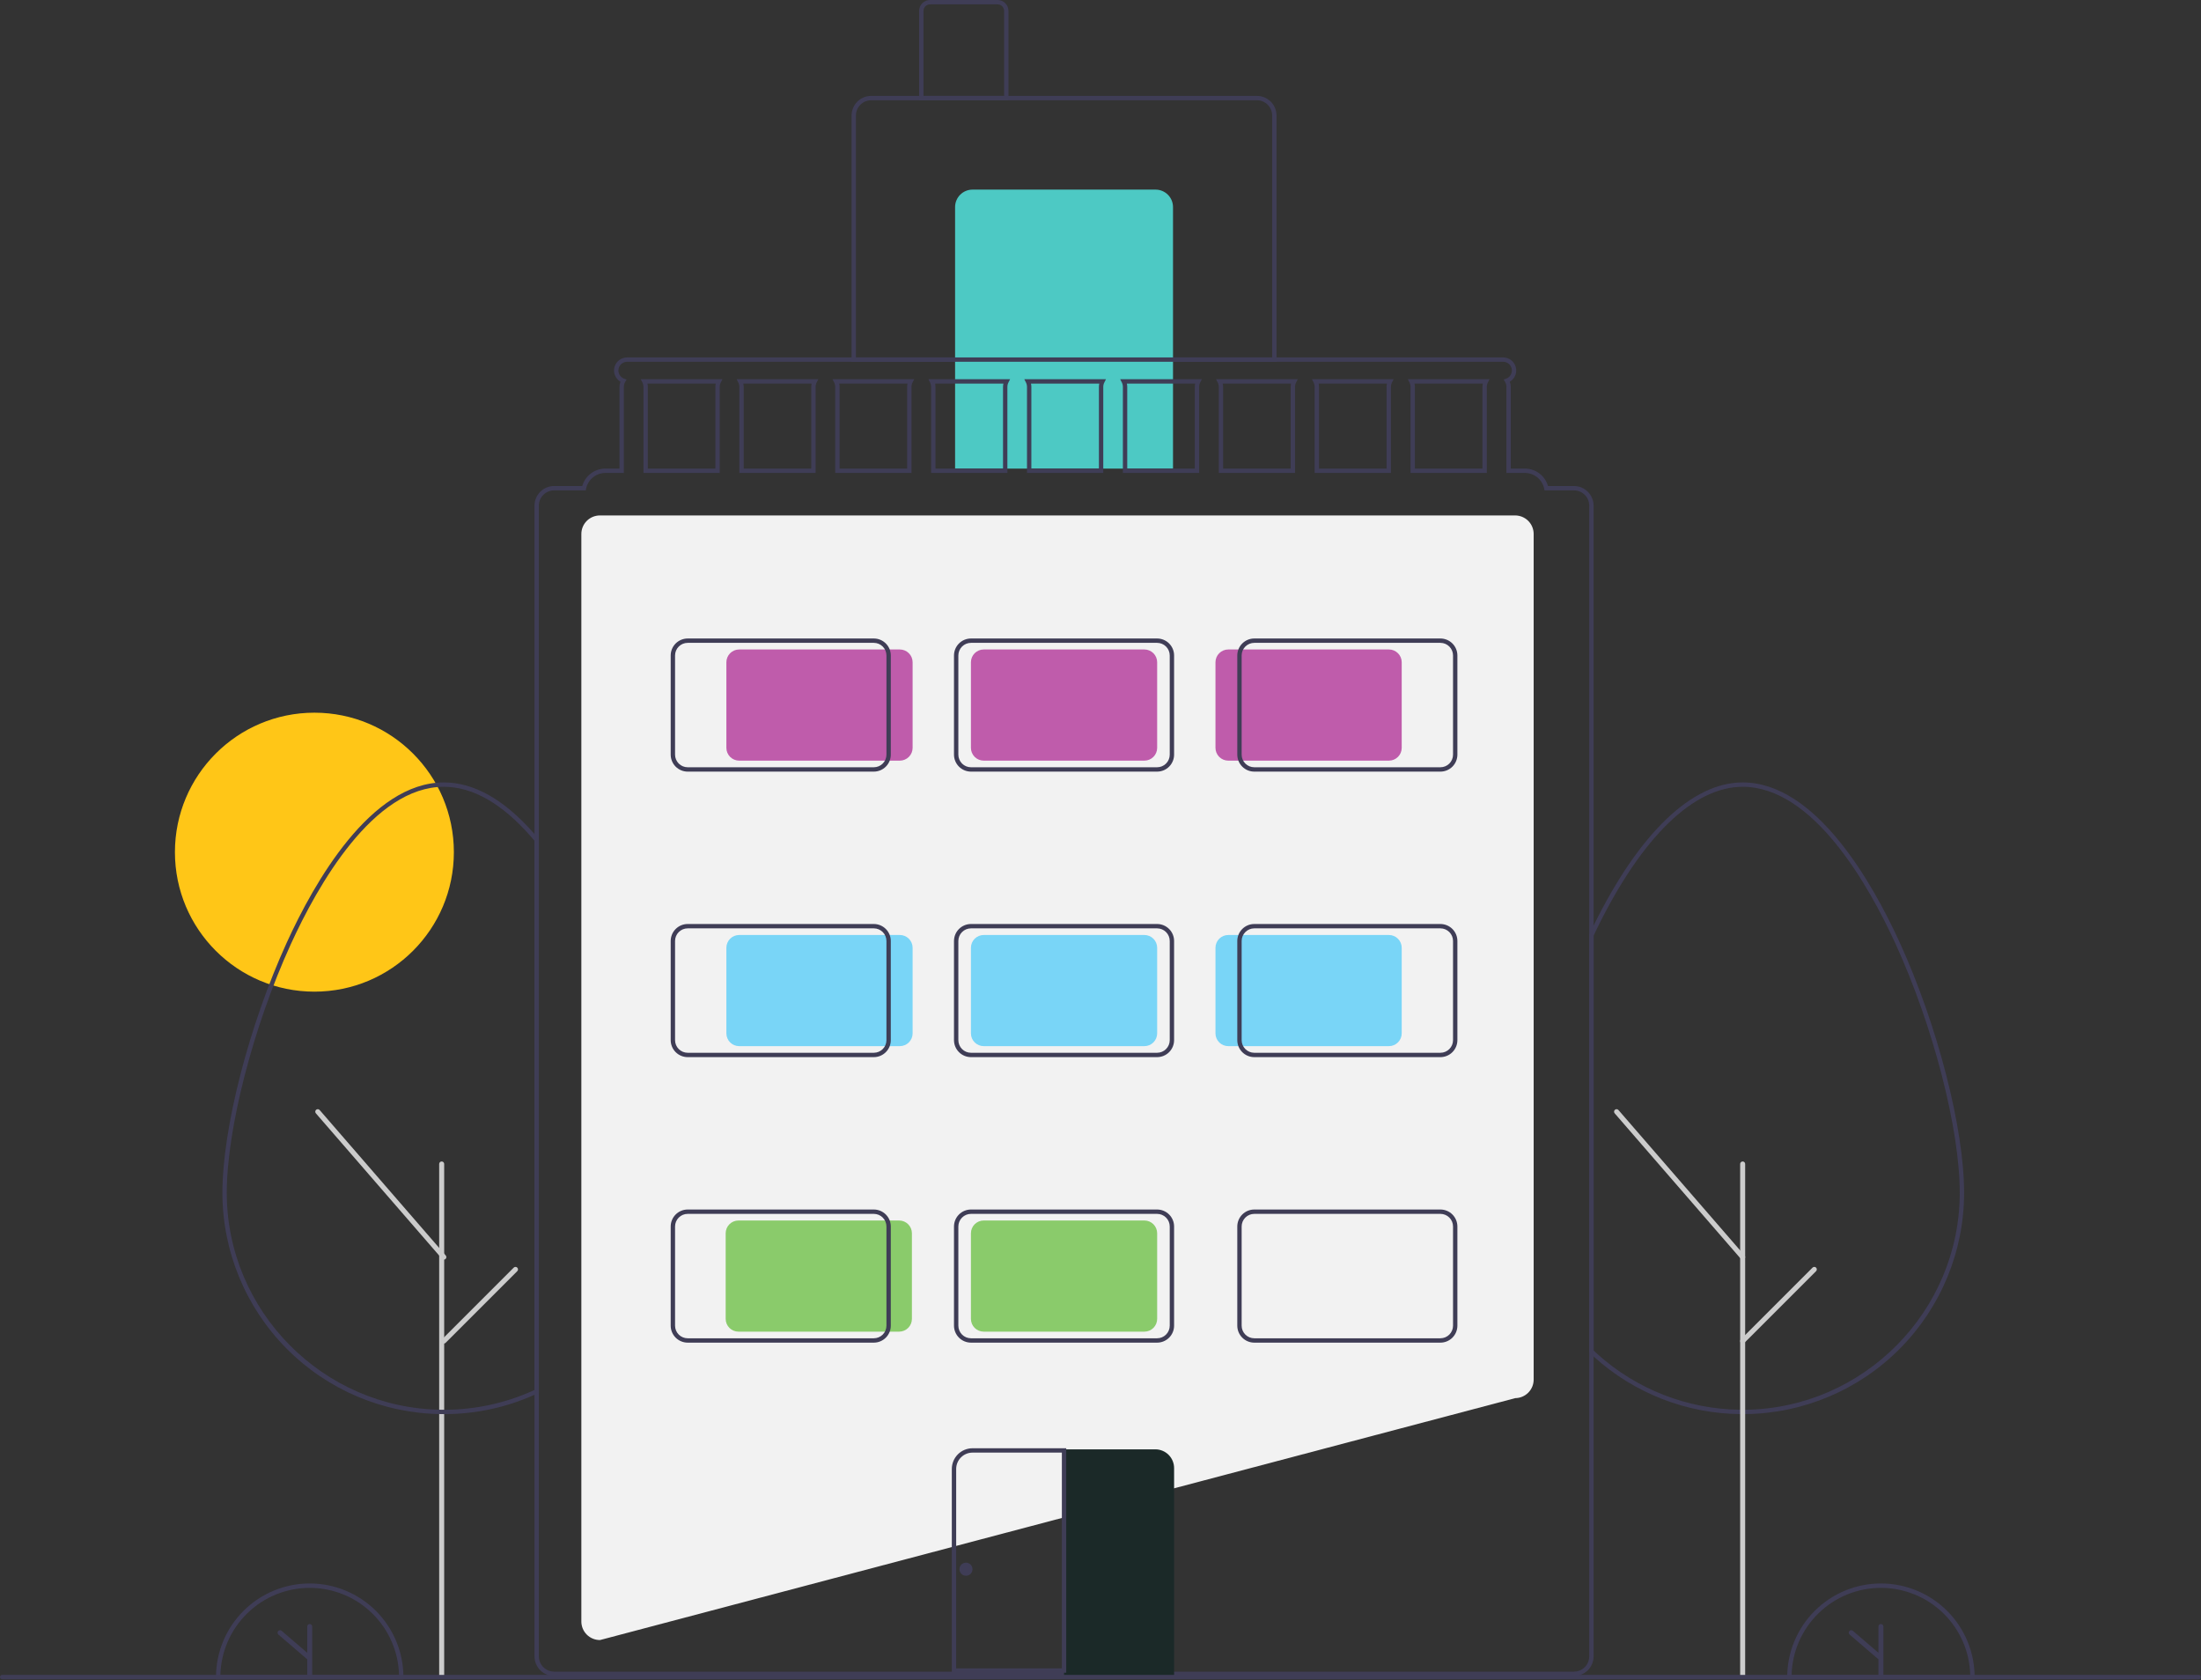 <svg xmlns="http://www.w3.org/2000/svg" width="1010" height="771" viewBox="0 0 1010 771" fill="none"><rect x="0" y="0" width="1010" height="771" fill="#333333" stroke="none"/><g clip-path="url(#clip0_768_1208)"><path d="M144.272 455C179.618 455 208.272 426.346 208.272 391C208.272 355.654 179.618 327 144.272 327C108.926 327 80.272 355.654 80.272 391C80.272 426.346 108.926 455 144.272 455Z" fill="#FFC617"></path><path d="M275.337 752.5H275.272C273.018 752.497 270.858 751.601 269.264 750.008C267.671 748.414 266.774 746.254 266.772 744V245C266.774 242.746 267.671 240.586 269.264 238.992C270.858 237.399 273.018 236.503 275.272 236.5H695.272C697.525 236.503 699.686 237.399 701.279 238.992C702.873 240.586 703.769 242.746 703.772 245V633C703.769 635.242 702.882 637.393 701.303 638.984C699.723 640.576 697.58 641.48 695.338 641.5L275.337 752.5Z" fill="#F2F2F2"></path><path d="M585.772 166H390.772V53C390.774 50.614 391.724 48.326 393.411 46.639C395.098 44.952 397.386 44.003 399.772 44H576.772C579.158 44.003 581.445 44.952 583.133 46.639C584.82 48.326 585.769 50.614 585.772 53V166ZM392.772 164H583.772V53C583.77 51.144 583.032 49.365 581.719 48.053C580.407 46.74 578.628 46.002 576.772 46H399.772C397.916 46.002 396.137 46.74 394.824 48.053C393.512 49.365 392.774 51.144 392.772 53V164Z" fill="#3F3D56"></path><path d="M446.272 87H530.272C532.393 87 534.428 87.843 535.929 89.343C537.429 90.843 538.272 92.878 538.272 95V215H438.272V95C438.272 92.878 439.115 90.843 440.615 89.343C442.115 87.843 444.15 87 446.272 87Z" fill="#4DC9C4"></path><path d="M462.772 46H421.772V5C421.773 3.674 422.301 2.403 423.238 1.466C424.175 0.529 425.446 0.002 426.772 0H457.772C459.097 0.002 460.368 0.529 461.306 1.466C462.243 2.403 462.77 3.674 462.772 5V46ZM423.772 44H460.772V5C460.771 4.205 460.455 3.442 459.892 2.88C459.33 2.317 458.567 2.001 457.772 2H426.772C425.976 2.001 425.214 2.317 424.651 2.88C424.089 3.442 423.773 4.205 423.772 5V44Z" fill="#3F3D56"></path><path d="M799.682 648.84C799.283 648.84 798.895 648.84 798.497 648.83C773.757 648.556 749.969 639.258 731.602 622.683C730.923 622.064 730.249 621.438 729.581 620.804L729.272 620.508V428.856L729.367 428.653C730.029 427.25 730.701 425.867 731.372 424.483C752.172 382.254 776.431 359 799.682 359C833.211 359 859.215 404.994 871.731 432.41C889.136 470.534 901.292 517.774 901.292 547.29C901.284 574.029 890.733 599.687 871.928 618.696C853.123 637.706 827.58 648.533 800.843 648.83C800.469 648.84 800.07 648.84 799.682 648.84ZM731.272 619.651C731.826 620.174 732.385 620.691 732.945 621.201C750.954 637.451 774.277 646.565 798.533 646.83C798.938 646.84 799.321 646.829 799.708 646.84C800.071 646.84 800.443 646.84 800.806 646.831C855.118 646.228 899.292 601.574 899.292 547.29C899.292 518.03 887.21 471.131 869.912 433.24C857.595 406.261 832.093 361 799.682 361C777.233 361 753.612 383.857 733.169 425.362C732.535 426.667 731.899 427.977 731.272 429.304L731.272 619.651Z" fill="#3F3D56"></path><path d="M799.677 770.088C799.372 770.088 799.079 769.967 798.863 769.751C798.648 769.535 798.527 769.243 798.527 768.937V534.069C798.526 533.917 798.555 533.767 798.612 533.627C798.67 533.486 798.754 533.359 798.861 533.251C798.968 533.144 799.095 533.058 799.235 533C799.375 532.942 799.525 532.912 799.677 532.912C799.829 532.912 799.979 532.942 800.119 533C800.259 533.058 800.386 533.144 800.493 533.251C800.6 533.359 800.684 533.486 800.742 533.627C800.799 533.767 800.828 533.917 800.827 534.069V768.937C800.827 769.243 800.706 769.535 800.49 769.751C800.275 769.967 799.982 770.088 799.677 770.088Z" fill="#CCCCCC"></path><path d="M202.677 770.088C202.372 770.088 202.079 769.967 201.863 769.751C201.648 769.535 201.526 769.243 201.526 768.937V534.069C201.525 533.917 201.555 533.767 201.612 533.627C201.669 533.486 201.754 533.359 201.861 533.251C201.968 533.144 202.095 533.058 202.235 533C202.375 532.942 202.525 532.912 202.677 532.912C202.829 532.912 202.979 532.942 203.119 533C203.259 533.058 203.386 533.144 203.493 533.251C203.6 533.359 203.684 533.486 203.742 533.627C203.799 533.767 203.828 533.917 203.827 534.069V768.937C203.827 769.243 203.706 769.535 203.49 769.751C203.275 769.967 202.982 770.088 202.677 770.088Z" fill="#CCCCCC"></path><path d="M799.678 577.951C799.513 577.951 799.35 577.916 799.199 577.847C799.049 577.779 798.916 577.679 798.808 577.554L740.944 510.824C740.745 510.593 740.645 510.293 740.667 509.989C740.689 509.685 740.831 509.402 741.061 509.202C741.291 509.003 741.591 508.903 741.895 508.924C742.199 508.945 742.483 509.086 742.683 509.316L800.546 576.046C800.691 576.213 800.784 576.418 800.816 576.636C800.847 576.854 800.815 577.077 800.724 577.278C800.632 577.478 800.485 577.648 800.299 577.768C800.114 577.887 799.898 577.951 799.678 577.951Z" fill="#CCCCCC"></path><path d="M799.677 616.462C799.449 616.462 799.227 616.394 799.038 616.268C798.849 616.141 798.701 615.962 798.614 615.752C798.527 615.541 798.504 615.31 798.549 615.087C798.593 614.864 798.703 614.659 798.864 614.498L831.743 581.618C831.959 581.403 832.251 581.283 832.556 581.283C832.86 581.284 833.152 581.405 833.367 581.62C833.583 581.836 833.704 582.128 833.704 582.432C833.705 582.737 833.584 583.029 833.37 583.245L800.49 616.125C800.384 616.232 800.257 616.317 800.117 616.375C799.978 616.432 799.828 616.462 799.677 616.462Z" fill="#CCCCCC"></path><path d="M906.124 770.563H820.119V769.563C820.116 763.915 821.226 758.32 823.386 753.101C825.546 747.881 828.713 743.138 832.707 739.143C836.7 735.147 841.442 731.978 846.66 729.816C851.879 727.653 857.473 726.54 863.121 726.54C868.77 726.54 874.364 727.653 879.583 729.816C884.801 731.978 889.543 735.147 893.536 739.143C897.53 743.138 900.697 747.881 902.857 753.101C905.016 758.32 906.127 763.915 906.124 769.563L906.124 770.563ZM822.131 768.563H904.112C903.851 757.865 899.418 747.693 891.759 740.219C884.1 732.744 873.823 728.561 863.121 728.561C852.42 728.561 842.143 732.744 834.484 740.219C826.825 747.693 822.392 757.865 822.131 768.563Z" fill="#3F3D56"></path><path d="M863.121 745.156C862.82 745.156 862.531 745.276 862.319 745.489C862.106 745.702 861.986 745.991 861.986 746.292V758.351L850.238 748.268C850.125 748.171 849.994 748.096 849.852 748.05C849.711 748.003 849.561 747.985 849.412 747.996C849.263 748.007 849.118 748.047 848.985 748.115C848.851 748.182 848.733 748.275 848.635 748.388C848.538 748.502 848.464 748.633 848.418 748.775C848.371 748.917 848.353 749.067 848.365 749.215C848.376 749.364 848.417 749.509 848.485 749.643C848.553 749.776 848.646 749.894 848.759 749.991L861.986 761.343V768.428C861.986 768.577 862.015 768.725 862.071 768.864C862.128 769.002 862.212 769.127 862.317 769.233C862.423 769.339 862.548 769.423 862.686 769.48C862.824 769.537 862.972 769.567 863.121 769.567C863.271 769.567 863.419 769.537 863.556 769.48C863.694 769.423 863.82 769.339 863.925 769.233C864.031 769.127 864.114 769.002 864.171 768.864C864.228 768.725 864.257 768.577 864.257 768.428V746.292C864.257 745.991 864.137 745.702 863.924 745.489C863.711 745.276 863.422 745.156 863.121 745.156Z" fill="#3F3D56"></path><path d="M185.124 770.563H99.119V769.563C99.116 763.915 100.226 758.32 102.386 753.101C104.546 747.881 107.713 743.138 111.707 739.143C115.7 735.147 120.442 731.978 125.66 729.816C130.879 727.653 136.473 726.54 142.121 726.54C147.77 726.54 153.364 727.653 158.583 729.816C163.801 731.978 168.543 735.147 172.536 739.143C176.53 743.138 179.697 747.881 181.857 753.101C184.016 758.32 185.127 763.915 185.124 769.563L185.124 770.563ZM101.131 768.563H183.112C182.851 757.865 178.418 747.693 170.759 740.219C163.1 732.744 152.823 728.561 142.121 728.561C131.42 728.561 121.143 732.744 113.484 740.219C105.825 747.693 101.392 757.865 101.131 768.563Z" fill="#3F3D56"></path><path d="M142.121 745.156C141.82 745.156 141.531 745.276 141.319 745.489C141.106 745.702 140.986 745.991 140.986 746.292V758.351L129.238 748.268C129.125 748.171 128.994 748.096 128.852 748.05C128.711 748.003 128.561 747.985 128.412 747.996C128.263 748.007 128.118 748.047 127.985 748.115C127.851 748.182 127.733 748.275 127.635 748.388C127.538 748.502 127.464 748.633 127.418 748.775C127.371 748.917 127.353 749.067 127.365 749.215C127.376 749.364 127.417 749.509 127.485 749.643C127.553 749.776 127.646 749.894 127.759 749.991L140.986 761.343V768.428C140.986 768.577 141.015 768.725 141.071 768.864C141.128 769.002 141.212 769.127 141.317 769.233C141.423 769.339 141.548 769.423 141.686 769.48C141.824 769.537 141.972 769.567 142.121 769.567C142.271 769.567 142.419 769.537 142.556 769.48C142.694 769.423 142.82 769.339 142.925 769.233C143.031 769.127 143.114 769.002 143.171 768.864C143.228 768.725 143.257 768.577 143.257 768.428V746.292C143.257 745.991 143.137 745.702 142.924 745.489C142.711 745.276 142.422 745.156 142.121 745.156Z" fill="#3F3D56"></path><path d="M203.682 648.84C203.283 648.84 202.895 648.84 202.497 648.83C175.762 648.528 150.224 637.698 131.423 618.69C112.621 599.681 102.071 574.026 102.062 547.29C102.062 517.773 114.218 470.533 131.623 432.41C144.14 404.994 170.146 359 203.682 359C217.495 359 231.404 366.873 245.024 382.401C245.699 383.167 246.376 383.955 247.043 384.763L247.272 385.041V639.027L246.708 639.3C246.035 639.626 245.352 639.932 244.669 640.228C232.119 645.781 218.566 648.709 204.842 648.83C204.469 648.84 204.07 648.84 203.682 648.84ZM203.682 361C171.265 361 145.76 406.261 133.443 433.24C116.144 471.13 104.062 518.029 104.062 547.29C104.062 601.565 148.236 646.218 202.533 646.83C202.937 646.84 203.315 646.843 203.708 646.84C204.071 646.84 204.443 646.84 204.806 646.831C218.266 646.713 231.559 643.842 243.867 638.395C244.339 638.191 244.808 637.983 245.272 637.768V385.761C244.693 385.065 244.107 384.386 243.522 383.721C230.297 368.644 216.894 361 203.682 361Z" fill="#3F3D56"></path><path d="M203.677 577.951C203.513 577.951 203.349 577.916 203.199 577.847C203.049 577.779 202.916 577.679 202.808 577.554L144.944 510.824C144.745 510.593 144.645 510.293 144.667 509.989C144.689 509.685 144.831 509.402 145.061 509.202C145.291 509.003 145.591 508.903 145.895 508.924C146.199 508.945 146.482 509.086 146.683 509.316L204.546 576.046C204.691 576.213 204.784 576.418 204.816 576.636C204.847 576.854 204.815 577.077 204.724 577.278C204.632 577.478 204.485 577.648 204.299 577.768C204.114 577.887 203.898 577.951 203.677 577.951Z" fill="#CCCCCC"></path><path d="M203.677 616.462C203.449 616.462 203.227 616.394 203.038 616.268C202.849 616.141 202.701 615.962 202.614 615.752C202.527 615.541 202.504 615.31 202.549 615.087C202.593 614.864 202.703 614.659 202.864 614.498L235.743 581.618C235.959 581.403 236.251 581.283 236.556 581.283C236.86 581.284 237.152 581.405 237.367 581.62C237.583 581.836 237.704 582.128 237.704 582.432C237.705 582.737 237.584 583.029 237.37 583.245L204.49 616.125C204.384 616.232 204.257 616.317 204.117 616.375C203.978 616.432 203.828 616.462 203.677 616.462Z" fill="#CCCCCC"></path><path d="M294.032 174L294.772 175.46C295.1 176.09 295.271 176.79 295.272 177.5V217H330.272V177.5C330.272 176.79 330.444 176.09 330.772 175.46L331.512 174H294.032ZM328.272 177.5V215H297.272V177.5C297.272 176.995 297.212 176.491 297.092 176H328.452C328.332 176.491 328.271 176.995 328.272 177.5ZM338.032 174L338.772 175.46C339.1 176.09 339.271 176.79 339.272 177.5V217H374.272V177.5C374.272 176.79 374.444 176.09 374.772 175.46L375.512 174H338.032ZM372.272 177.5V215H341.272V177.5C341.272 176.995 341.212 176.491 341.092 176H372.452C372.332 176.491 372.271 176.995 372.272 177.5ZM382.032 174L382.772 175.46C383.1 176.09 383.271 176.79 383.272 177.5V217H418.272V177.5C418.272 176.79 418.444 176.09 418.772 175.46L419.512 174H382.032ZM416.272 177.5V215H385.272V177.5C385.272 176.995 385.212 176.491 385.092 176H416.452C416.332 176.491 416.271 176.995 416.272 177.5ZM426.032 174L426.772 175.46C427.1 176.09 427.271 176.79 427.272 177.5V217H462.272V177.5C462.272 176.79 462.444 176.09 462.772 175.46L463.512 174H426.032ZM460.272 177.5V215H429.272V177.5C429.272 176.995 429.212 176.491 429.092 176H460.452C460.332 176.491 460.271 176.995 460.272 177.5ZM470.032 174L470.772 175.46C471.1 176.09 471.271 176.79 471.272 177.5V217H506.272V177.5C506.272 176.79 506.444 176.09 506.772 175.46L507.512 174H470.032ZM504.272 177.5V215H473.272V177.5C473.272 176.995 473.212 176.491 473.092 176H504.452C504.332 176.491 504.271 176.995 504.272 177.5ZM514.032 174L514.772 175.46C515.1 176.09 515.271 176.79 515.272 177.5V217H550.272V177.5C550.272 176.79 550.444 176.09 550.772 175.46L551.512 174H514.032ZM548.272 177.5V215H517.272V177.5C517.272 176.995 517.212 176.491 517.092 176H548.452C548.332 176.491 548.271 176.995 548.272 177.5ZM558.032 174L558.772 175.46C559.1 176.09 559.271 176.79 559.272 177.5V217H594.272V177.5C594.272 176.79 594.444 176.09 594.772 175.46L595.512 174H558.032ZM592.272 177.5V215H561.272V177.5C561.272 176.995 561.212 176.491 561.092 176H592.452C592.332 176.491 592.271 176.995 592.272 177.5ZM602.032 174L602.772 175.46C603.1 176.09 603.271 176.79 603.272 177.5V217H638.272V177.5C638.272 176.79 638.444 176.09 638.772 175.46L639.512 174H602.032ZM636.272 177.5V215H605.272V177.5C605.272 176.995 605.212 176.491 605.092 176H636.452C636.332 176.491 636.271 176.995 636.272 177.5ZM646.032 174L646.772 175.46C647.1 176.09 647.271 176.79 647.272 177.5V217H682.272V177.5C682.272 176.79 682.444 176.09 682.772 175.46L683.512 174H646.032ZM680.272 177.5V215H649.272V177.5C649.272 176.995 649.212 176.491 649.092 176H680.452C680.332 176.491 680.271 176.995 680.272 177.5ZM646.032 174L646.772 175.46C647.1 176.09 647.271 176.79 647.272 177.5V217H682.272V177.5C682.272 176.79 682.444 176.09 682.772 175.46L683.512 174H646.032ZM680.272 177.5V215H649.272V177.5C649.272 176.995 649.212 176.491 649.092 176H680.452C680.332 176.491 680.271 176.995 680.272 177.5ZM602.032 174L602.772 175.46C603.1 176.09 603.271 176.79 603.272 177.5V217H638.272V177.5C638.272 176.79 638.444 176.09 638.772 175.46L639.512 174H602.032ZM636.272 177.5V215H605.272V177.5C605.272 176.995 605.212 176.491 605.092 176H636.452C636.332 176.491 636.271 176.995 636.272 177.5ZM558.032 174L558.772 175.46C559.1 176.09 559.271 176.79 559.272 177.5V217H594.272V177.5C594.272 176.79 594.444 176.09 594.772 175.46L595.512 174H558.032ZM592.272 177.5V215H561.272V177.5C561.272 176.995 561.212 176.491 561.092 176H592.452C592.332 176.491 592.271 176.995 592.272 177.5ZM514.032 174L514.772 175.46C515.1 176.09 515.271 176.79 515.272 177.5V217H550.272V177.5C550.272 176.79 550.444 176.09 550.772 175.46L551.512 174H514.032ZM548.272 177.5V215H517.272V177.5C517.272 176.995 517.212 176.491 517.092 176H548.452C548.332 176.491 548.271 176.995 548.272 177.5ZM470.032 174L470.772 175.46C471.1 176.09 471.271 176.79 471.272 177.5V217H506.272V177.5C506.272 176.79 506.444 176.09 506.772 175.46L507.512 174H470.032ZM504.272 177.5V215H473.272V177.5C473.272 176.995 473.212 176.491 473.092 176H504.452C504.332 176.491 504.271 176.995 504.272 177.5ZM426.032 174L426.772 175.46C427.1 176.09 427.271 176.79 427.272 177.5V217H462.272V177.5C462.272 176.79 462.444 176.09 462.772 175.46L463.512 174H426.032ZM460.272 177.5V215H429.272V177.5C429.272 176.995 429.212 176.491 429.092 176H460.452C460.332 176.491 460.271 176.995 460.272 177.5ZM382.032 174L382.772 175.46C383.1 176.09 383.271 176.79 383.272 177.5V217H418.272V177.5C418.272 176.79 418.444 176.09 418.772 175.46L419.512 174H382.032ZM416.272 177.5V215H385.272V177.5C385.272 176.995 385.212 176.491 385.092 176H416.452C416.332 176.491 416.271 176.995 416.272 177.5ZM338.032 174L338.772 175.46C339.1 176.09 339.271 176.79 339.272 177.5V217H374.272V177.5C374.272 176.79 374.444 176.09 374.772 175.46L375.512 174H338.032ZM372.272 177.5V215H341.272V177.5C341.272 176.995 341.212 176.491 341.092 176H372.452C372.332 176.491 372.271 176.995 372.272 177.5ZM294.032 174L294.772 175.46C295.1 176.09 295.271 176.79 295.272 177.5V217H330.272V177.5C330.272 176.79 330.444 176.09 330.772 175.46L331.512 174H294.032ZM328.272 177.5V215H297.272V177.5C297.272 176.995 297.212 176.491 297.092 176H328.452C328.332 176.491 328.271 176.995 328.272 177.5ZM646.032 174L646.772 175.46C647.1 176.09 647.271 176.79 647.272 177.5V217H682.272V177.5C682.272 176.79 682.444 176.09 682.772 175.46L683.512 174H646.032ZM680.272 177.5V215H649.272V177.5C649.272 176.995 649.212 176.491 649.092 176H680.452C680.332 176.491 680.271 176.995 680.272 177.5ZM602.032 174L602.772 175.46C603.1 176.09 603.271 176.79 603.272 177.5V217H638.272V177.5C638.272 176.79 638.444 176.09 638.772 175.46L639.512 174H602.032ZM636.272 177.5V215H605.272V177.5C605.272 176.995 605.212 176.491 605.092 176H636.452C636.332 176.491 636.271 176.995 636.272 177.5ZM558.032 174L558.772 175.46C559.1 176.09 559.271 176.79 559.272 177.5V217H594.272V177.5C594.272 176.79 594.444 176.09 594.772 175.46L595.512 174H558.032ZM592.272 177.5V215H561.272V177.5C561.272 176.995 561.212 176.491 561.092 176H592.452C592.332 176.491 592.271 176.995 592.272 177.5ZM514.032 174L514.772 175.46C515.1 176.09 515.271 176.79 515.272 177.5V217H550.272V177.5C550.272 176.79 550.444 176.09 550.772 175.46L551.512 174H514.032ZM548.272 177.5V215H517.272V177.5C517.272 176.995 517.212 176.491 517.092 176H548.452C548.332 176.491 548.271 176.995 548.272 177.5ZM470.032 174L470.772 175.46C471.1 176.09 471.271 176.79 471.272 177.5V217H506.272V177.5C506.272 176.79 506.444 176.09 506.772 175.46L507.512 174H470.032ZM504.272 177.5V215H473.272V177.5C473.272 176.995 473.212 176.491 473.092 176H504.452C504.332 176.491 504.271 176.995 504.272 177.5ZM426.032 174L426.772 175.46C427.1 176.09 427.271 176.79 427.272 177.5V217H462.272V177.5C462.272 176.79 462.444 176.09 462.772 175.46L463.512 174H426.032ZM460.272 177.5V215H429.272V177.5C429.272 176.995 429.212 176.491 429.092 176H460.452C460.332 176.491 460.271 176.995 460.272 177.5ZM382.032 174L382.772 175.46C383.1 176.09 383.271 176.79 383.272 177.5V217H418.272V177.5C418.272 176.79 418.444 176.09 418.772 175.46L419.512 174H382.032ZM416.272 177.5V215H385.272V177.5C385.272 176.995 385.212 176.491 385.092 176H416.452C416.332 176.491 416.271 176.995 416.272 177.5ZM338.032 174L338.772 175.46C339.1 176.09 339.271 176.79 339.272 177.5V217H374.272V177.5C374.272 176.79 374.444 176.09 374.772 175.46L375.512 174H338.032ZM372.272 177.5V215H341.272V177.5C341.272 176.995 341.212 176.491 341.092 176H372.452C372.332 176.491 372.271 176.995 372.272 177.5ZM294.032 174L294.772 175.46C295.1 176.09 295.271 176.79 295.272 177.5V217H330.272V177.5C330.272 176.79 330.444 176.09 330.772 175.46L331.512 174H294.032ZM328.272 177.5V215H297.272V177.5C297.272 176.995 297.212 176.491 297.092 176H328.452C328.332 176.491 328.271 176.995 328.272 177.5ZM646.032 174L646.772 175.46C647.1 176.09 647.271 176.79 647.272 177.5V217H682.272V177.5C682.272 176.79 682.444 176.09 682.772 175.46L683.512 174H646.032ZM680.272 177.5V215H649.272V177.5C649.272 176.995 649.212 176.491 649.092 176H680.452C680.332 176.491 680.271 176.995 680.272 177.5ZM602.032 174L602.772 175.46C603.1 176.09 603.271 176.79 603.272 177.5V217H638.272V177.5C638.272 176.79 638.444 176.09 638.772 175.46L639.512 174H602.032ZM636.272 177.5V215H605.272V177.5C605.272 176.995 605.212 176.491 605.092 176H636.452C636.332 176.491 636.271 176.995 636.272 177.5ZM558.032 174L558.772 175.46C559.1 176.09 559.271 176.79 559.272 177.5V217H594.272V177.5C594.272 176.79 594.444 176.09 594.772 175.46L595.512 174H558.032ZM592.272 177.5V215H561.272V177.5C561.272 176.995 561.212 176.491 561.092 176H592.452C592.332 176.491 592.271 176.995 592.272 177.5ZM514.032 174L514.772 175.46C515.1 176.09 515.271 176.79 515.272 177.5V217H550.272V177.5C550.272 176.79 550.444 176.09 550.772 175.46L551.512 174H514.032ZM548.272 177.5V215H517.272V177.5C517.272 176.995 517.212 176.491 517.092 176H548.452C548.332 176.491 548.271 176.995 548.272 177.5ZM470.032 174L470.772 175.46C471.1 176.09 471.271 176.79 471.272 177.5V217H506.272V177.5C506.272 176.79 506.444 176.09 506.772 175.46L507.512 174H470.032ZM504.272 177.5V215H473.272V177.5C473.272 176.995 473.212 176.491 473.092 176H504.452C504.332 176.491 504.271 176.995 504.272 177.5ZM426.032 174L426.772 175.46C427.1 176.09 427.271 176.79 427.272 177.5V217H462.272V177.5C462.272 176.79 462.444 176.09 462.772 175.46L463.512 174H426.032ZM460.272 177.5V215H429.272V177.5C429.272 176.995 429.212 176.491 429.092 176H460.452C460.332 176.491 460.271 176.995 460.272 177.5ZM382.032 174L382.772 175.46C383.1 176.09 383.271 176.79 383.272 177.5V217H418.272V177.5C418.272 176.79 418.444 176.09 418.772 175.46L419.512 174H382.032ZM416.272 177.5V215H385.272V177.5C385.272 176.995 385.212 176.491 385.092 176H416.452C416.332 176.491 416.271 176.995 416.272 177.5ZM338.032 174L338.772 175.46C339.1 176.09 339.271 176.79 339.272 177.5V217H374.272V177.5C374.272 176.79 374.444 176.09 374.772 175.46L375.512 174H338.032ZM372.272 177.5V215H341.272V177.5C341.272 176.995 341.212 176.491 341.092 176H372.452C372.332 176.491 372.271 176.995 372.272 177.5ZM294.032 174L294.772 175.46C295.1 176.09 295.271 176.79 295.272 177.5V217H330.272V177.5C330.272 176.79 330.444 176.09 330.772 175.46L331.512 174H294.032ZM328.272 177.5V215H297.272V177.5C297.272 176.995 297.212 176.491 297.092 176H328.452C328.332 176.491 328.271 176.995 328.272 177.5ZM646.032 174L646.772 175.46C647.1 176.09 647.271 176.79 647.272 177.5V217H682.272V177.5C682.272 176.79 682.444 176.09 682.772 175.46L683.512 174H646.032ZM680.272 177.5V215H649.272V177.5C649.272 176.995 649.212 176.491 649.092 176H680.452C680.332 176.491 680.271 176.995 680.272 177.5ZM602.032 174L602.772 175.46C603.1 176.09 603.271 176.79 603.272 177.5V217H638.272V177.5C638.272 176.79 638.444 176.09 638.772 175.46L639.512 174H602.032ZM636.272 177.5V215H605.272V177.5C605.272 176.995 605.212 176.491 605.092 176H636.452C636.332 176.491 636.271 176.995 636.272 177.5ZM558.032 174L558.772 175.46C559.1 176.09 559.271 176.79 559.272 177.5V217H594.272V177.5C594.272 176.79 594.444 176.09 594.772 175.46L595.512 174H558.032ZM592.272 177.5V215H561.272V177.5C561.272 176.995 561.212 176.491 561.092 176H592.452C592.332 176.491 592.271 176.995 592.272 177.5ZM514.032 174L514.772 175.46C515.1 176.09 515.271 176.79 515.272 177.5V217H550.272V177.5C550.272 176.79 550.444 176.09 550.772 175.46L551.512 174H514.032ZM548.272 177.5V215H517.272V177.5C517.272 176.995 517.212 176.491 517.092 176H548.452C548.332 176.491 548.271 176.995 548.272 177.5ZM470.032 174L470.772 175.46C471.1 176.09 471.271 176.79 471.272 177.5V217H506.272V177.5C506.272 176.79 506.444 176.09 506.772 175.46L507.512 174H470.032ZM504.272 177.5V215H473.272V177.5C473.272 176.995 473.212 176.491 473.092 176H504.452C504.332 176.491 504.271 176.995 504.272 177.5ZM426.032 174L426.772 175.46C427.1 176.09 427.271 176.79 427.272 177.5V217H462.272V177.5C462.272 176.79 462.444 176.09 462.772 175.46L463.512 174H426.032ZM460.272 177.5V215H429.272V177.5C429.272 176.995 429.212 176.491 429.092 176H460.452C460.332 176.491 460.271 176.995 460.272 177.5ZM382.032 174L382.772 175.46C383.1 176.09 383.271 176.79 383.272 177.5V217H418.272V177.5C418.272 176.79 418.444 176.09 418.772 175.46L419.512 174H382.032ZM416.272 177.5V215H385.272V177.5C385.272 176.995 385.212 176.491 385.092 176H416.452C416.332 176.491 416.271 176.995 416.272 177.5ZM338.032 174L338.772 175.46C339.1 176.09 339.271 176.79 339.272 177.5V217H374.272V177.5C374.272 176.79 374.444 176.09 374.772 175.46L375.512 174H338.032ZM372.272 177.5V215H341.272V177.5C341.272 176.995 341.212 176.491 341.092 176H372.452C372.332 176.491 372.271 176.995 372.272 177.5ZM294.032 174L294.772 175.46C295.1 176.09 295.271 176.79 295.272 177.5V217H330.272V177.5C330.272 176.79 330.444 176.09 330.772 175.46L331.512 174H294.032ZM328.272 177.5V215H297.272V177.5C297.272 176.995 297.212 176.491 297.092 176H328.452C328.332 176.491 328.271 176.995 328.272 177.5ZM646.032 174L646.772 175.46C647.1 176.09 647.271 176.79 647.272 177.5V217H682.272V177.5C682.272 176.79 682.444 176.09 682.772 175.46L683.512 174H646.032ZM680.272 177.5V215H649.272V177.5C649.272 176.995 649.212 176.491 649.092 176H680.452C680.332 176.491 680.271 176.995 680.272 177.5ZM602.772 175.46C603.1 176.09 603.271 176.79 603.272 177.5V217H638.272V177.5C638.272 176.79 638.444 176.09 638.772 175.46L639.512 174H602.032L602.772 175.46ZM636.452 176C636.332 176.491 636.271 176.995 636.272 177.5V215H605.272V177.5C605.272 176.995 605.212 176.491 605.092 176H636.452ZM558.772 175.46C559.1 176.09 559.271 176.79 559.272 177.5V217H594.272V177.5C594.272 176.79 594.444 176.09 594.772 175.46L595.512 174H558.032L558.772 175.46ZM592.452 176C592.332 176.491 592.271 176.995 592.272 177.5V215H561.272V177.5C561.272 176.995 561.212 176.491 561.092 176H592.452ZM514.772 175.46C515.1 176.09 515.271 176.79 515.272 177.5V217H550.272V177.5C550.272 176.79 550.444 176.09 550.772 175.46L551.512 174H514.032L514.772 175.46ZM548.452 176C548.332 176.491 548.271 176.995 548.272 177.5V215H517.272V177.5C517.272 176.995 517.212 176.491 517.092 176H548.452ZM470.772 175.46C471.1 176.09 471.271 176.79 471.272 177.5V217H506.272V177.5C506.272 176.79 506.444 176.09 506.772 175.46L507.512 174H470.032L470.772 175.46ZM504.452 176C504.332 176.491 504.271 176.995 504.272 177.5V215H473.272V177.5C473.272 176.995 473.212 176.491 473.092 176H504.452ZM426.772 175.46C427.1 176.09 427.271 176.79 427.272 177.5V217H462.272V177.5C462.272 176.79 462.444 176.09 462.772 175.46L463.512 174H426.032L426.772 175.46ZM460.452 176C460.332 176.491 460.271 176.995 460.272 177.5V215H429.272V177.5C429.272 176.995 429.212 176.491 429.092 176H460.452ZM382.772 175.46C383.1 176.09 383.271 176.79 383.272 177.5V217H418.272V177.5C418.272 176.79 418.444 176.09 418.772 175.46L419.512 174H382.032L382.772 175.46ZM416.452 176C416.332 176.491 416.271 176.995 416.272 177.5V215H385.272V177.5C385.272 176.995 385.212 176.491 385.092 176H416.452ZM338.772 175.46C339.1 176.09 339.271 176.79 339.272 177.5V217H374.272V177.5C374.272 176.79 374.444 176.09 374.772 175.46L375.512 174H338.032L338.772 175.46ZM372.452 176C372.332 176.491 372.271 176.995 372.272 177.5V215H341.272V177.5C341.272 176.995 341.212 176.491 341.092 176H372.452ZM294.772 175.46C295.1 176.09 295.271 176.79 295.272 177.5V217H330.272V177.5C330.272 176.79 330.444 176.09 330.772 175.46L331.512 174H294.032L294.772 175.46ZM328.452 176C328.332 176.491 328.271 176.995 328.272 177.5V215H297.272V177.5C297.272 176.995 297.212 176.491 297.092 176H328.452ZM646.772 175.46C647.1 176.09 647.271 176.79 647.272 177.5V217H682.272V177.5C682.272 176.79 682.444 176.09 682.772 175.46L683.512 174H646.032L646.772 175.46ZM680.452 176C680.332 176.491 680.271 176.995 680.272 177.5V215H649.272V177.5C649.272 176.995 649.212 176.491 649.092 176H680.452ZM602.772 175.46C603.1 176.09 603.271 176.79 603.272 177.5V217H638.272V177.5C638.272 176.79 638.444 176.09 638.772 175.46L639.512 174H602.032L602.772 175.46ZM636.452 176C636.332 176.491 636.271 176.995 636.272 177.5V215H605.272V177.5C605.272 176.995 605.212 176.491 605.092 176H636.452ZM558.772 175.46C559.1 176.09 559.271 176.79 559.272 177.5V217H594.272V177.5C594.272 176.79 594.444 176.09 594.772 175.46L595.512 174H558.032L558.772 175.46ZM592.452 176C592.332 176.491 592.271 176.995 592.272 177.5V215H561.272V177.5C561.272 176.995 561.212 176.491 561.092 176H592.452ZM514.772 175.46C515.1 176.09 515.271 176.79 515.272 177.5V217H550.272V177.5C550.272 176.79 550.444 176.09 550.772 175.46L551.512 174H514.032L514.772 175.46ZM548.452 176C548.332 176.491 548.271 176.995 548.272 177.5V215H517.272V177.5C517.272 176.995 517.212 176.491 517.092 176H548.452ZM470.772 175.46C471.1 176.09 471.271 176.79 471.272 177.5V217H506.272V177.5C506.272 176.79 506.444 176.09 506.772 175.46L507.512 174H470.032L470.772 175.46ZM504.452 176C504.332 176.491 504.271 176.995 504.272 177.5V215H473.272V177.5C473.272 176.995 473.212 176.491 473.092 176H504.452ZM426.772 175.46C427.1 176.09 427.271 176.79 427.272 177.5V217H462.272V177.5C462.272 176.79 462.444 176.09 462.772 175.46L463.512 174H426.032L426.772 175.46ZM460.452 176C460.332 176.491 460.271 176.995 460.272 177.5V215H429.272V177.5C429.272 176.995 429.212 176.491 429.092 176H460.452ZM382.772 175.46C383.1 176.09 383.271 176.79 383.272 177.5V217H418.272V177.5C418.272 176.79 418.444 176.09 418.772 175.46L419.512 174H382.032L382.772 175.46ZM416.452 176C416.332 176.491 416.271 176.995 416.272 177.5V215H385.272V177.5C385.272 176.995 385.212 176.491 385.092 176H416.452ZM338.772 175.46C339.1 176.09 339.271 176.79 339.272 177.5V217H374.272V177.5C374.272 176.79 374.444 176.09 374.772 175.46L375.512 174H338.032L338.772 175.46ZM372.452 176C372.332 176.491 372.271 176.995 372.272 177.5V215H341.272V177.5C341.272 176.995 341.212 176.491 341.092 176H372.452ZM294.772 175.46C295.1 176.09 295.271 176.79 295.272 177.5V217H330.272V177.5C330.272 176.79 330.444 176.09 330.772 175.46L331.512 174H294.032L294.772 175.46ZM328.452 176C328.332 176.491 328.271 176.995 328.272 177.5V215H297.272V177.5C297.272 176.995 297.212 176.491 297.092 176H328.452ZM722.272 223H710.352C709.694 220.7 708.307 218.675 706.399 217.232C704.49 215.789 702.164 215.006 699.772 215H693.272V177.5C693.274 176.695 693.122 175.897 692.822 175.15C693.955 174.483 694.837 173.461 695.331 172.243C695.826 171.025 695.906 169.677 695.559 168.409C695.213 167.141 694.458 166.022 693.412 165.225C692.366 164.428 691.087 163.998 689.772 164H287.772C286.457 163.998 285.178 164.428 284.132 165.225C283.086 166.022 282.331 167.141 281.984 168.409C281.637 169.677 281.717 171.025 282.212 172.243C282.707 173.461 283.589 174.483 284.722 175.15C284.422 175.897 284.269 176.695 284.272 177.5V215H277.772C275.379 215.006 273.053 215.789 271.145 217.232C269.237 218.675 267.849 220.7 267.192 223H254.272C251.886 223.004 249.599 223.953 247.912 225.64C246.225 227.327 245.275 229.614 245.272 232V760C245.277 762.385 246.227 764.671 247.913 766.358C249.6 768.045 251.886 768.995 254.272 769H722.272C724.658 768.997 726.945 768.047 728.632 766.36C730.319 764.673 731.268 762.386 731.272 760V232C731.268 229.614 730.319 227.327 728.632 225.64C726.945 223.953 724.658 223.004 722.272 223ZM729.272 760C729.27 761.429 728.831 762.823 728.015 763.996C727.198 765.169 726.042 766.063 724.702 766.56C723.926 766.855 723.102 767.005 722.272 767H254.272C253.441 767.005 252.618 766.855 251.842 766.56C250.502 766.063 249.346 765.169 248.529 763.996C247.712 762.823 247.273 761.429 247.272 760V232C247.274 230.144 248.012 228.365 249.324 227.053C250.637 225.74 252.416 225.002 254.272 225H268.792L268.952 224.2C269.372 222.17 270.478 220.346 272.084 219.035C273.69 217.724 275.699 217.006 277.772 217H286.272V177.5C286.272 176.686 286.493 175.888 286.912 175.19L287.531 174.16L286.402 173.74C285.519 173.42 284.777 172.798 284.307 171.985C283.837 171.172 283.669 170.219 283.833 169.294C283.996 168.369 284.481 167.532 285.202 166.929C285.922 166.326 286.832 165.997 287.772 166H689.772C690.711 165.997 691.621 166.326 692.342 166.929C693.062 167.532 693.547 168.369 693.711 169.294C693.874 170.219 693.707 171.172 693.237 171.985C692.767 172.799 692.025 173.42 691.142 173.74L690.012 174.16L690.632 175.19C691.05 175.888 691.272 176.686 691.272 177.5V217H699.772C701.845 217.005 703.853 217.724 705.459 219.035C707.065 220.346 708.171 222.17 708.592 224.2L708.752 225H722.272C724.128 225.002 725.907 225.74 727.219 227.053C728.531 228.365 729.27 230.144 729.272 232L729.272 760ZM294.032 174L294.772 175.46C295.1 176.09 295.271 176.79 295.272 177.5V217H330.272V177.5C330.272 176.79 330.444 176.09 330.772 175.46L331.512 174H294.032ZM328.272 177.5V215H297.272V177.5C297.272 176.995 297.212 176.491 297.092 176H328.452C328.332 176.491 328.271 176.995 328.272 177.5ZM338.032 174L338.772 175.46C339.1 176.09 339.271 176.79 339.272 177.5V217H374.272V177.5C374.272 176.79 374.444 176.09 374.772 175.46L375.512 174H338.032ZM372.272 177.5V215H341.272V177.5C341.272 176.995 341.212 176.491 341.092 176H372.452C372.332 176.491 372.271 176.995 372.272 177.5ZM382.032 174L382.772 175.46C383.1 176.09 383.271 176.79 383.272 177.5V217H418.272V177.5C418.272 176.79 418.444 176.09 418.772 175.46L419.512 174H382.032ZM416.272 177.5V215H385.272V177.5C385.272 176.995 385.212 176.491 385.092 176H416.452C416.332 176.491 416.271 176.995 416.272 177.5ZM426.032 174L426.772 175.46C427.1 176.09 427.271 176.79 427.272 177.5V217H462.272V177.5C462.272 176.79 462.444 176.09 462.772 175.46L463.512 174H426.032ZM460.272 177.5V215H429.272V177.5C429.272 176.995 429.212 176.491 429.092 176H460.452C460.332 176.491 460.271 176.995 460.272 177.5ZM470.032 174L470.772 175.46C471.1 176.09 471.271 176.79 471.272 177.5V217H506.272V177.5C506.272 176.79 506.444 176.09 506.772 175.46L507.512 174H470.032ZM504.272 177.5V215H473.272V177.5C473.272 176.995 473.212 176.491 473.092 176H504.452C504.332 176.491 504.271 176.995 504.272 177.5ZM514.032 174L514.772 175.46C515.1 176.09 515.271 176.79 515.272 177.5V217H550.272V177.5C550.272 176.79 550.444 176.09 550.772 175.46L551.512 174H514.032ZM548.272 177.5V215H517.272V177.5C517.272 176.995 517.212 176.491 517.092 176H548.452C548.332 176.491 548.271 176.995 548.272 177.5ZM558.032 174L558.772 175.46C559.1 176.09 559.271 176.79 559.272 177.5V217H594.272V177.5C594.272 176.79 594.444 176.09 594.772 175.46L595.512 174H558.032ZM592.272 177.5V215H561.272V177.5C561.272 176.995 561.212 176.491 561.092 176H592.452C592.332 176.491 592.271 176.995 592.272 177.5ZM602.032 174L602.772 175.46C603.1 176.09 603.271 176.79 603.272 177.5V217H638.272V177.5C638.272 176.79 638.444 176.09 638.772 175.46L639.512 174H602.032ZM636.272 177.5V215H605.272V177.5C605.272 176.995 605.212 176.491 605.092 176H636.452C636.332 176.491 636.271 176.995 636.272 177.5ZM646.032 174L646.772 175.46C647.1 176.09 647.271 176.79 647.272 177.5V217H682.272V177.5C682.272 176.79 682.444 176.09 682.772 175.46L683.512 174H646.032ZM680.272 177.5V215H649.272V177.5C649.272 176.995 649.212 176.491 649.092 176H680.452C680.332 176.491 680.271 176.995 680.272 177.5ZM294.032 174L294.772 175.46C295.1 176.09 295.271 176.79 295.272 177.5V217H330.272V177.5C330.272 176.79 330.444 176.09 330.772 175.46L331.512 174H294.032ZM328.272 177.5V215H297.272V177.5C297.272 176.995 297.212 176.491 297.092 176H328.452C328.332 176.491 328.271 176.995 328.272 177.5ZM338.032 174L338.772 175.46C339.1 176.09 339.271 176.79 339.272 177.5V217H374.272V177.5C374.272 176.79 374.444 176.09 374.772 175.46L375.512 174H338.032ZM372.272 177.5V215H341.272V177.5C341.272 176.995 341.212 176.491 341.092 176H372.452C372.332 176.491 372.271 176.995 372.272 177.5ZM382.032 174L382.772 175.46C383.1 176.09 383.271 176.79 383.272 177.5V217H418.272V177.5C418.272 176.79 418.444 176.09 418.772 175.46L419.512 174H382.032ZM416.272 177.5V215H385.272V177.5C385.272 176.995 385.212 176.491 385.092 176H416.452C416.332 176.491 416.271 176.995 416.272 177.5ZM426.032 174L426.772 175.46C427.1 176.09 427.271 176.79 427.272 177.5V217H462.272V177.5C462.272 176.79 462.444 176.09 462.772 175.46L463.512 174H426.032ZM460.272 177.5V215H429.272V177.5C429.272 176.995 429.212 176.491 429.092 176H460.452C460.332 176.491 460.271 176.995 460.272 177.5ZM470.032 174L470.772 175.46C471.1 176.09 471.271 176.79 471.272 177.5V217H506.272V177.5C506.272 176.79 506.444 176.09 506.772 175.46L507.512 174H470.032ZM504.272 177.5V215H473.272V177.5C473.272 176.995 473.212 176.491 473.092 176H504.452C504.332 176.491 504.271 176.995 504.272 177.5ZM514.032 174L514.772 175.46C515.1 176.09 515.271 176.79 515.272 177.5V217H550.272V177.5C550.272 176.79 550.444 176.09 550.772 175.46L551.512 174H514.032ZM548.272 177.5V215H517.272V177.5C517.272 176.995 517.212 176.491 517.092 176H548.452C548.332 176.491 548.271 176.995 548.272 177.5ZM558.032 174L558.772 175.46C559.1 176.09 559.271 176.79 559.272 177.5V217H594.272V177.5C594.272 176.79 594.444 176.09 594.772 175.46L595.512 174H558.032ZM592.272 177.5V215H561.272V177.5C561.272 176.995 561.212 176.491 561.092 176H592.452C592.332 176.491 592.271 176.995 592.272 177.5ZM602.032 174L602.772 175.46C603.1 176.09 603.271 176.79 603.272 177.5V217H638.272V177.5C638.272 176.79 638.444 176.09 638.772 175.46L639.512 174H602.032ZM636.272 177.5V215H605.272V177.5C605.272 176.995 605.212 176.491 605.092 176H636.452C636.332 176.491 636.271 176.995 636.272 177.5ZM646.032 174L646.772 175.46C647.1 176.09 647.271 176.79 647.272 177.5V217H682.272V177.5C682.272 176.79 682.444 176.09 682.772 175.46L683.512 174H646.032ZM680.272 177.5V215H649.272V177.5C649.272 176.995 649.212 176.491 649.092 176H680.452C680.332 176.491 680.271 176.995 680.272 177.5ZM294.032 174L294.772 175.46C295.1 176.09 295.271 176.79 295.272 177.5V217H330.272V177.5C330.272 176.79 330.444 176.09 330.772 175.46L331.512 174H294.032ZM328.272 177.5V215H297.272V177.5C297.272 176.995 297.212 176.491 297.092 176H328.452C328.332 176.491 328.271 176.995 328.272 177.5ZM338.032 174L338.772 175.46C339.1 176.09 339.271 176.79 339.272 177.5V217H374.272V177.5C374.272 176.79 374.444 176.09 374.772 175.46L375.512 174H338.032ZM372.272 177.5V215H341.272V177.5C341.272 176.995 341.212 176.491 341.092 176H372.452C372.332 176.491 372.271 176.995 372.272 177.5ZM382.032 174L382.772 175.46C383.1 176.09 383.271 176.79 383.272 177.5V217H418.272V177.5C418.272 176.79 418.444 176.09 418.772 175.46L419.512 174H382.032ZM416.272 177.5V215H385.272V177.5C385.272 176.995 385.212 176.491 385.092 176H416.452C416.332 176.491 416.271 176.995 416.272 177.5ZM426.032 174L426.772 175.46C427.1 176.09 427.271 176.79 427.272 177.5V217H462.272V177.5C462.272 176.79 462.444 176.09 462.772 175.46L463.512 174H426.032ZM460.272 177.5V215H429.272V177.5C429.272 176.995 429.212 176.491 429.092 176H460.452C460.332 176.491 460.271 176.995 460.272 177.5ZM470.032 174L470.772 175.46C471.1 176.09 471.271 176.79 471.272 177.5V217H506.272V177.5C506.272 176.79 506.444 176.09 506.772 175.46L507.512 174H470.032ZM504.272 177.5V215H473.272V177.5C473.272 176.995 473.212 176.491 473.092 176H504.452C504.332 176.491 504.271 176.995 504.272 177.5ZM514.032 174L514.772 175.46C515.1 176.09 515.271 176.79 515.272 177.5V217H550.272V177.5C550.272 176.79 550.444 176.09 550.772 175.46L551.512 174H514.032ZM548.272 177.5V215H517.272V177.5C517.272 176.995 517.212 176.491 517.092 176H548.452C548.332 176.491 548.271 176.995 548.272 177.5ZM558.032 174L558.772 175.46C559.1 176.09 559.271 176.79 559.272 177.5V217H594.272V177.5C594.272 176.79 594.444 176.09 594.772 175.46L595.512 174H558.032ZM592.272 177.5V215H561.272V177.5C561.272 176.995 561.212 176.491 561.092 176H592.452C592.332 176.491 592.271 176.995 592.272 177.5ZM602.032 174L602.772 175.46C603.1 176.09 603.271 176.79 603.272 177.5V217H638.272V177.5C638.272 176.79 638.444 176.09 638.772 175.46L639.512 174H602.032ZM636.272 177.5V215H605.272V177.5C605.272 176.995 605.212 176.491 605.092 176H636.452C636.332 176.491 636.271 176.995 636.272 177.5ZM646.032 174L646.772 175.46C647.1 176.09 647.271 176.79 647.272 177.5V217H682.272V177.5C682.272 176.79 682.444 176.09 682.772 175.46L683.512 174H646.032ZM680.272 177.5V215H649.272V177.5C649.272 176.995 649.212 176.491 649.092 176H680.452C680.332 176.491 680.271 176.995 680.272 177.5ZM294.032 174L294.772 175.46C295.1 176.09 295.271 176.79 295.272 177.5V217H330.272V177.5C330.272 176.79 330.444 176.09 330.772 175.46L331.512 174H294.032ZM328.272 177.5V215H297.272V177.5C297.272 176.995 297.212 176.491 297.092 176H328.452C328.332 176.491 328.271 176.995 328.272 177.5ZM338.032 174L338.772 175.46C339.1 176.09 339.271 176.79 339.272 177.5V217H374.272V177.5C374.272 176.79 374.444 176.09 374.772 175.46L375.512 174H338.032ZM372.272 177.5V215H341.272V177.5C341.272 176.995 341.212 176.491 341.092 176H372.452C372.332 176.491 372.271 176.995 372.272 177.5ZM382.032 174L382.772 175.46C383.1 176.09 383.271 176.79 383.272 177.5V217H418.272V177.5C418.272 176.79 418.444 176.09 418.772 175.46L419.512 174H382.032ZM416.272 177.5V215H385.272V177.5C385.272 176.995 385.212 176.491 385.092 176H416.452C416.332 176.491 416.271 176.995 416.272 177.5ZM426.032 174L426.772 175.46C427.1 176.09 427.271 176.79 427.272 177.5V217H462.272V177.5C462.272 176.79 462.444 176.09 462.772 175.46L463.512 174H426.032ZM460.272 177.5V215H429.272V177.5C429.272 176.995 429.212 176.491 429.092 176H460.452C460.332 176.491 460.271 176.995 460.272 177.5ZM470.032 174L470.772 175.46C471.1 176.09 471.271 176.79 471.272 177.5V217H506.272V177.5C506.272 176.79 506.444 176.09 506.772 175.46L507.512 174H470.032ZM504.272 177.5V215H473.272V177.5C473.272 176.995 473.212 176.491 473.092 176H504.452C504.332 176.491 504.271 176.995 504.272 177.5ZM514.032 174L514.772 175.46C515.1 176.09 515.271 176.79 515.272 177.5V217H550.272V177.5C550.272 176.79 550.444 176.09 550.772 175.46L551.512 174H514.032ZM548.272 177.5V215H517.272V177.5C517.272 176.995 517.212 176.491 517.092 176H548.452C548.332 176.491 548.271 176.995 548.272 177.5ZM558.032 174L558.772 175.46C559.1 176.09 559.271 176.79 559.272 177.5V217H594.272V177.5C594.272 176.79 594.444 176.09 594.772 175.46L595.512 174H558.032ZM592.272 177.5V215H561.272V177.5C561.272 176.995 561.212 176.491 561.092 176H592.452C592.332 176.491 592.271 176.995 592.272 177.5ZM602.032 174L602.772 175.46C603.1 176.09 603.271 176.79 603.272 177.5V217H638.272V177.5C638.272 176.79 638.444 176.09 638.772 175.46L639.512 174H602.032ZM636.272 177.5V215H605.272V177.5C605.272 176.995 605.212 176.491 605.092 176H636.452C636.332 176.491 636.271 176.995 636.272 177.5ZM646.032 174L646.772 175.46C647.1 176.09 647.271 176.79 647.272 177.5V217H682.272V177.5C682.272 176.79 682.444 176.09 682.772 175.46L683.512 174H646.032ZM680.272 177.5V215H649.272V177.5C649.272 176.995 649.212 176.491 649.092 176H680.452C680.332 176.491 680.271 176.995 680.272 177.5Z" fill="#3F3D56"></path><path d="M412.924 349H339.181C337.628 348.998 336.138 348.38 335.04 347.282C333.942 346.184 333.324 344.695 333.323 343.142V303.858C333.324 302.305 333.942 300.816 335.04 299.718C336.138 298.62 337.628 298.002 339.181 298H412.924C414.477 298.002 415.966 298.619 417.064 299.718C418.162 300.816 418.78 302.305 418.782 303.858V343.142C418.78 344.695 418.162 346.184 417.064 347.282C415.966 348.381 414.477 348.998 412.924 349Z" fill="#BF5CAB"></path><path d="M525.143 349H451.4C449.847 348.998 448.358 348.38 447.26 347.282C446.162 346.184 445.544 344.695 445.542 343.142V303.858C445.544 302.305 446.162 300.816 447.26 299.718C448.358 298.62 449.847 298.002 451.4 298H525.143C526.697 298.002 528.186 298.619 529.284 299.718C530.382 300.816 531 302.305 531.001 303.858V343.142C531 344.695 530.382 346.184 529.284 347.282C528.186 348.38 526.697 348.998 525.143 349Z" fill="#BF5CAB"></path><path d="M637.363 349H563.62C562.066 348.998 560.577 348.38 559.479 347.282C558.381 346.184 557.763 344.695 557.761 343.142V303.858C557.763 302.305 558.381 300.816 559.479 299.718C560.577 298.62 562.066 298.002 563.62 298H637.363C638.916 298.002 640.405 298.619 641.503 299.718C642.601 300.816 643.219 302.305 643.221 303.858V343.142C643.219 344.695 642.601 346.184 641.503 347.282C640.405 348.381 638.916 348.998 637.363 349Z" fill="#BF5CAB"></path><path d="M412.924 480H339.181C337.628 479.998 336.138 479.381 335.04 478.282C333.942 477.184 333.324 475.695 333.323 474.142V434.858C333.324 433.305 333.942 431.816 335.04 430.718C336.138 429.62 337.628 429.002 339.181 429H412.924C414.477 429.002 415.966 429.619 417.064 430.718C418.162 431.816 418.78 433.305 418.782 434.858V474.142C418.78 475.695 418.162 477.184 417.064 478.282C415.966 479.381 414.477 479.998 412.924 480Z" fill="#79D5F7"></path><path d="M525.143 480H451.4C449.847 479.998 448.358 479.381 447.26 478.282C446.162 477.184 445.544 475.695 445.542 474.142V434.858C445.544 433.305 446.162 431.816 447.26 430.718C448.358 429.62 449.847 429.002 451.4 429H525.143C526.697 429.002 528.186 429.619 529.284 430.718C530.382 431.816 531 433.305 531.001 434.858V474.142C531 475.695 530.382 477.184 529.284 478.282C528.186 479.381 526.697 479.998 525.143 480Z" fill="#79D5F7"></path><path d="M637.363 480H563.62C562.066 479.998 560.577 479.381 559.479 478.282C558.381 477.184 557.763 475.695 557.761 474.142V434.858C557.763 433.305 558.381 431.816 559.479 430.718C560.577 429.62 562.066 429.002 563.62 429H637.363C638.916 429.002 640.405 429.619 641.503 430.718C642.601 431.816 643.219 433.305 643.221 434.858V474.142C643.219 475.695 642.601 477.184 641.503 478.282C640.405 479.381 638.916 479.998 637.363 480Z" fill="#79D5F7"></path><path d="M412.601 611H338.858C337.305 610.998 335.816 610.381 334.718 609.282C333.62 608.184 333.002 606.695 333 605.142V565.858C333.002 564.305 333.62 562.816 334.718 561.718C335.816 560.619 337.305 560.002 338.858 560H412.601C414.154 560.002 415.643 560.619 416.742 561.718C417.84 562.816 418.458 564.305 418.459 565.858V605.142C418.458 606.695 417.84 608.184 416.742 609.282C415.643 610.381 414.154 610.998 412.601 611Z" fill="#8ACB6B"></path><path d="M525.143 611H451.4C449.847 610.998 448.358 610.381 447.26 609.282C446.162 608.184 445.544 606.695 445.542 605.142V565.858C445.544 564.305 446.162 562.816 447.26 561.718C448.358 560.619 449.847 560.002 451.4 560H525.143C526.697 560.002 528.186 560.619 529.284 561.718C530.382 562.816 531 564.305 531.001 565.858V605.142C531 606.695 530.382 608.184 529.284 609.282C528.186 610.381 526.697 610.998 525.143 611Z" fill="#8ACB6B"></path><path d="M637.363 611H563.62C562.066 610.998 560.577 610.381 559.479 609.282C558.381 608.184 557.763 606.695 557.761 605.142V565.858C557.763 564.305 558.381 562.816 559.479 561.718C560.577 560.619 562.066 560.002 563.62 560H637.363C638.916 560.002 640.405 560.619 641.503 561.718C642.601 562.816 643.219 564.305 643.221 565.858V605.142C643.219 606.695 642.601 608.184 641.503 609.282C640.405 610.381 638.916 610.998 637.363 611Z" fill="#F2F2F2"></path><path d="M400.985 354.041H315.558C313.494 354.038 311.515 353.217 310.055 351.757C308.595 350.297 307.774 348.318 307.772 346.254V300.746C307.774 298.682 308.595 296.703 310.055 295.243C311.515 293.783 313.494 292.962 315.558 292.959H400.985C403.05 292.962 405.029 293.783 406.489 295.243C407.948 296.703 408.769 298.682 408.772 300.746V346.254C408.769 348.318 407.948 350.297 406.489 351.757C405.029 353.217 403.05 354.038 400.985 354.041ZM315.558 294.959C314.024 294.961 312.553 295.571 311.468 296.656C310.384 297.741 309.773 299.212 309.772 300.746V346.254C309.773 347.788 310.384 349.259 311.468 350.344C312.553 351.429 314.024 352.039 315.558 352.041H400.985C402.52 352.039 403.99 351.429 405.075 350.344C406.16 349.259 406.77 347.788 406.772 346.254V300.746C406.77 299.212 406.16 297.741 405.075 296.656C403.99 295.571 402.52 294.961 400.985 294.959H315.558Z" fill="#3F3D56"></path><path d="M530.985 354.041H445.558C443.493 354.038 441.514 353.217 440.055 351.757C438.595 350.297 437.774 348.318 437.771 346.254V300.746C437.774 298.682 438.595 296.703 440.055 295.243C441.514 293.783 443.493 292.962 445.558 292.959H530.985C533.049 292.962 535.029 293.783 536.488 295.243C537.948 296.703 538.769 298.682 538.771 300.746V346.254C538.769 348.318 537.948 350.297 536.488 351.757C535.029 353.217 533.05 354.038 530.985 354.041ZM445.558 294.959C444.024 294.961 442.553 295.571 441.468 296.656C440.383 297.741 439.773 299.212 439.771 300.746V346.254C439.773 347.788 440.383 349.259 441.468 350.344C442.553 351.429 444.024 352.039 445.558 352.041H530.985C532.519 352.039 533.99 351.429 535.075 350.344C536.16 349.259 536.77 347.788 536.771 346.254V300.746C536.77 299.212 536.16 297.741 535.075 296.656C533.99 295.571 532.519 294.961 530.985 294.959H445.558Z" fill="#3F3D56"></path><path d="M660.985 354.041H575.558C573.494 354.038 571.514 353.217 570.055 351.757C568.595 350.297 567.774 348.318 567.772 346.254V300.746C567.774 298.682 568.595 296.703 570.055 295.243C571.514 293.783 573.494 292.962 575.558 292.959H660.985C663.05 292.962 665.029 293.783 666.489 295.243C667.948 296.703 668.769 298.682 668.772 300.746V346.254C668.769 348.318 667.948 350.297 666.489 351.757C665.029 353.217 663.05 354.038 660.985 354.041ZM575.558 294.959C574.024 294.961 572.553 295.571 571.468 296.656C570.383 297.741 569.773 299.212 569.772 300.746V346.254C569.773 347.788 570.383 349.259 571.468 350.344C572.553 351.429 574.024 352.039 575.558 352.041H660.985C662.519 352.039 663.99 351.429 665.075 350.344C666.16 349.259 666.77 347.788 666.772 346.254V300.746C666.77 299.212 666.16 297.741 665.075 296.656C663.99 295.571 662.519 294.961 660.985 294.959H575.558Z" fill="#3F3D56"></path><path d="M400.985 485.041H315.558C313.494 485.038 311.515 484.217 310.055 482.757C308.595 481.297 307.774 479.318 307.772 477.254V431.746C307.774 429.682 308.595 427.703 310.055 426.243C311.515 424.783 313.494 423.962 315.558 423.959H400.985C403.05 423.962 405.029 424.783 406.489 426.243C407.948 427.703 408.769 429.682 408.772 431.746V477.254C408.769 479.318 407.948 481.297 406.489 482.757C405.029 484.217 403.05 485.038 400.985 485.041ZM315.558 425.959C314.024 425.961 312.553 426.571 311.468 427.656C310.384 428.741 309.773 430.212 309.772 431.746V477.254C309.773 478.788 310.384 480.259 311.468 481.344C312.553 482.429 314.024 483.039 315.558 483.041H400.985C402.52 483.039 403.99 482.429 405.075 481.344C406.16 480.259 406.77 478.788 406.772 477.254V431.746C406.77 430.212 406.16 428.741 405.075 427.656C403.99 426.571 402.52 425.961 400.985 425.959H315.558Z" fill="#3F3D56"></path><path d="M530.985 485.041H445.558C443.493 485.038 441.514 484.217 440.055 482.757C438.595 481.297 437.774 479.318 437.771 477.254V431.746C437.774 429.682 438.595 427.703 440.055 426.243C441.514 424.783 443.493 423.962 445.558 423.959H530.985C533.049 423.962 535.029 424.783 536.488 426.243C537.948 427.703 538.769 429.682 538.771 431.746V477.254C538.769 479.318 537.948 481.297 536.488 482.757C535.029 484.217 533.05 485.038 530.985 485.041ZM445.558 425.959C444.024 425.961 442.553 426.571 441.468 427.656C440.383 428.741 439.773 430.212 439.771 431.746V477.254C439.773 478.788 440.383 480.259 441.468 481.344C442.553 482.429 444.024 483.039 445.558 483.041H530.985C532.519 483.039 533.99 482.429 535.075 481.344C536.16 480.259 536.77 478.788 536.771 477.254V431.746C536.77 430.212 536.16 428.741 535.075 427.656C533.99 426.571 532.519 425.961 530.985 425.959H445.558Z" fill="#3F3D56"></path><path d="M660.985 485.041H575.558C573.494 485.038 571.514 484.217 570.055 482.757C568.595 481.297 567.774 479.318 567.772 477.254V431.746C567.774 429.682 568.595 427.703 570.055 426.243C571.514 424.783 573.494 423.962 575.558 423.959H660.985C663.05 423.962 665.029 424.783 666.489 426.243C667.948 427.703 668.769 429.682 668.772 431.746V477.254C668.769 479.318 667.948 481.297 666.489 482.757C665.029 484.217 663.05 485.038 660.985 485.041ZM575.558 425.959C574.024 425.961 572.553 426.571 571.468 427.656C570.383 428.741 569.773 430.212 569.772 431.746V477.254C569.773 478.788 570.383 480.259 571.468 481.344C572.553 482.429 574.024 483.039 575.558 483.041H660.985C662.519 483.039 663.99 482.429 665.075 481.344C666.16 480.259 666.77 478.788 666.772 477.254V431.746C666.77 430.212 666.16 428.741 665.075 427.656C663.99 426.571 662.519 425.961 660.985 425.959H575.558Z" fill="#3F3D56"></path><path d="M400.985 616.041H315.558C313.494 616.038 311.515 615.217 310.055 613.757C308.595 612.297 307.774 610.318 307.772 608.254V562.746C307.774 560.682 308.595 558.703 310.055 557.243C311.515 555.783 313.494 554.962 315.558 554.959H400.985C403.05 554.962 405.029 555.783 406.489 557.243C407.948 558.703 408.769 560.682 408.772 562.746V608.254C408.769 610.318 407.948 612.297 406.489 613.757C405.029 615.217 403.05 616.038 400.985 616.041ZM315.558 556.959C314.024 556.961 312.553 557.571 311.468 558.656C310.384 559.741 309.773 561.212 309.772 562.746V608.254C309.773 609.788 310.384 611.259 311.468 612.344C312.553 613.429 314.024 614.039 315.558 614.041H400.985C402.52 614.039 403.99 613.429 405.075 612.344C406.16 611.259 406.77 609.788 406.772 608.254V562.746C406.77 561.212 406.16 559.741 405.075 558.656C403.99 557.571 402.52 556.961 400.985 556.959H315.558Z" fill="#3F3D56"></path><path d="M530.985 616.041H445.558C443.493 616.038 441.514 615.217 440.055 613.757C438.595 612.297 437.774 610.318 437.771 608.254V562.746C437.774 560.682 438.595 558.703 440.055 557.243C441.514 555.783 443.493 554.962 445.558 554.959H530.985C533.049 554.962 535.029 555.783 536.488 557.243C537.948 558.703 538.769 560.682 538.771 562.746V608.254C538.769 610.318 537.948 612.297 536.488 613.757C535.029 615.217 533.05 616.038 530.985 616.041ZM445.558 556.959C444.024 556.961 442.553 557.571 441.468 558.656C440.383 559.741 439.773 561.212 439.771 562.746V608.254C439.773 609.788 440.383 611.259 441.468 612.344C442.553 613.429 444.024 614.039 445.558 614.041H530.985C532.519 614.039 533.99 613.429 535.075 612.344C536.16 611.259 536.77 609.788 536.771 608.254V562.746C536.77 561.212 536.16 559.741 535.075 558.656C533.99 557.571 532.519 556.961 530.985 556.959H445.558Z" fill="#3F3D56"></path><path d="M660.985 616.041H575.558C573.494 616.038 571.514 615.217 570.055 613.757C568.595 612.297 567.774 610.318 567.772 608.254V562.746C567.774 560.682 568.595 558.703 570.055 557.243C571.514 555.783 573.494 554.962 575.558 554.959H660.985C663.05 554.962 665.029 555.783 666.489 557.243C667.948 558.703 668.769 560.682 668.772 562.746V608.254C668.769 610.318 667.948 612.297 666.489 613.757C665.029 615.217 663.05 616.038 660.985 616.041ZM575.558 556.959C574.024 556.961 572.553 557.571 571.468 558.656C570.383 559.741 569.773 561.212 569.772 562.746V608.254C569.773 609.788 570.383 611.259 571.468 612.344C572.553 613.429 574.024 614.039 575.558 614.041H660.985C662.519 614.039 663.99 613.429 665.075 612.344C666.16 611.259 666.77 609.788 666.772 608.254V562.746C666.77 561.212 666.16 559.741 665.075 558.656C663.99 557.571 662.519 556.961 660.985 556.959H575.558Z" fill="#3F3D56"></path><path d="M1009 770.5H1C0.735 770.5 0.48 770.395 0.293 770.207C0.105 770.02 0 769.765 0 769.5C0 769.235 0.105 768.98 0.293 768.793C0.48 768.605 0.735 768.5 1 768.5H1009C1009.27 768.5 1009.52 768.605 1009.71 768.793C1009.89 768.98 1010 769.235 1010 769.5C1010 769.765 1009.89 770.02 1009.71 770.207C1009.52 770.395 1009.27 770.5 1009 770.5Z" fill="#3F3D56"></path><path d="M538.772 673.71C538.799 671.428 537.919 669.229 536.325 667.595C534.731 665.962 532.554 665.028 530.272 665H488.272V768.5H538.772V673.71Z" fill="#1B2928"></path><path d="M489.272 767.5H436.772V674C436.775 671.481 437.776 669.067 439.557 667.286C441.338 665.505 443.753 664.503 446.272 664.5H489.272V767.5ZM438.772 765.5H487.272V666.5H446.272C444.283 666.502 442.377 667.293 440.971 668.699C439.565 670.105 438.774 672.012 438.772 674V765.5Z" fill="#3F3D56"></path><path d="M443.272 723C444.929 723 446.272 721.657 446.272 720C446.272 718.343 444.929 717 443.272 717C441.615 717 440.272 718.343 440.272 720C440.272 721.657 441.615 723 443.272 723Z" fill="#3F3D56"></path></g><defs><clipPath id="clip0_768_1208"><rect width="1010" height="770.563" fill="white"></rect></clipPath></defs></svg>